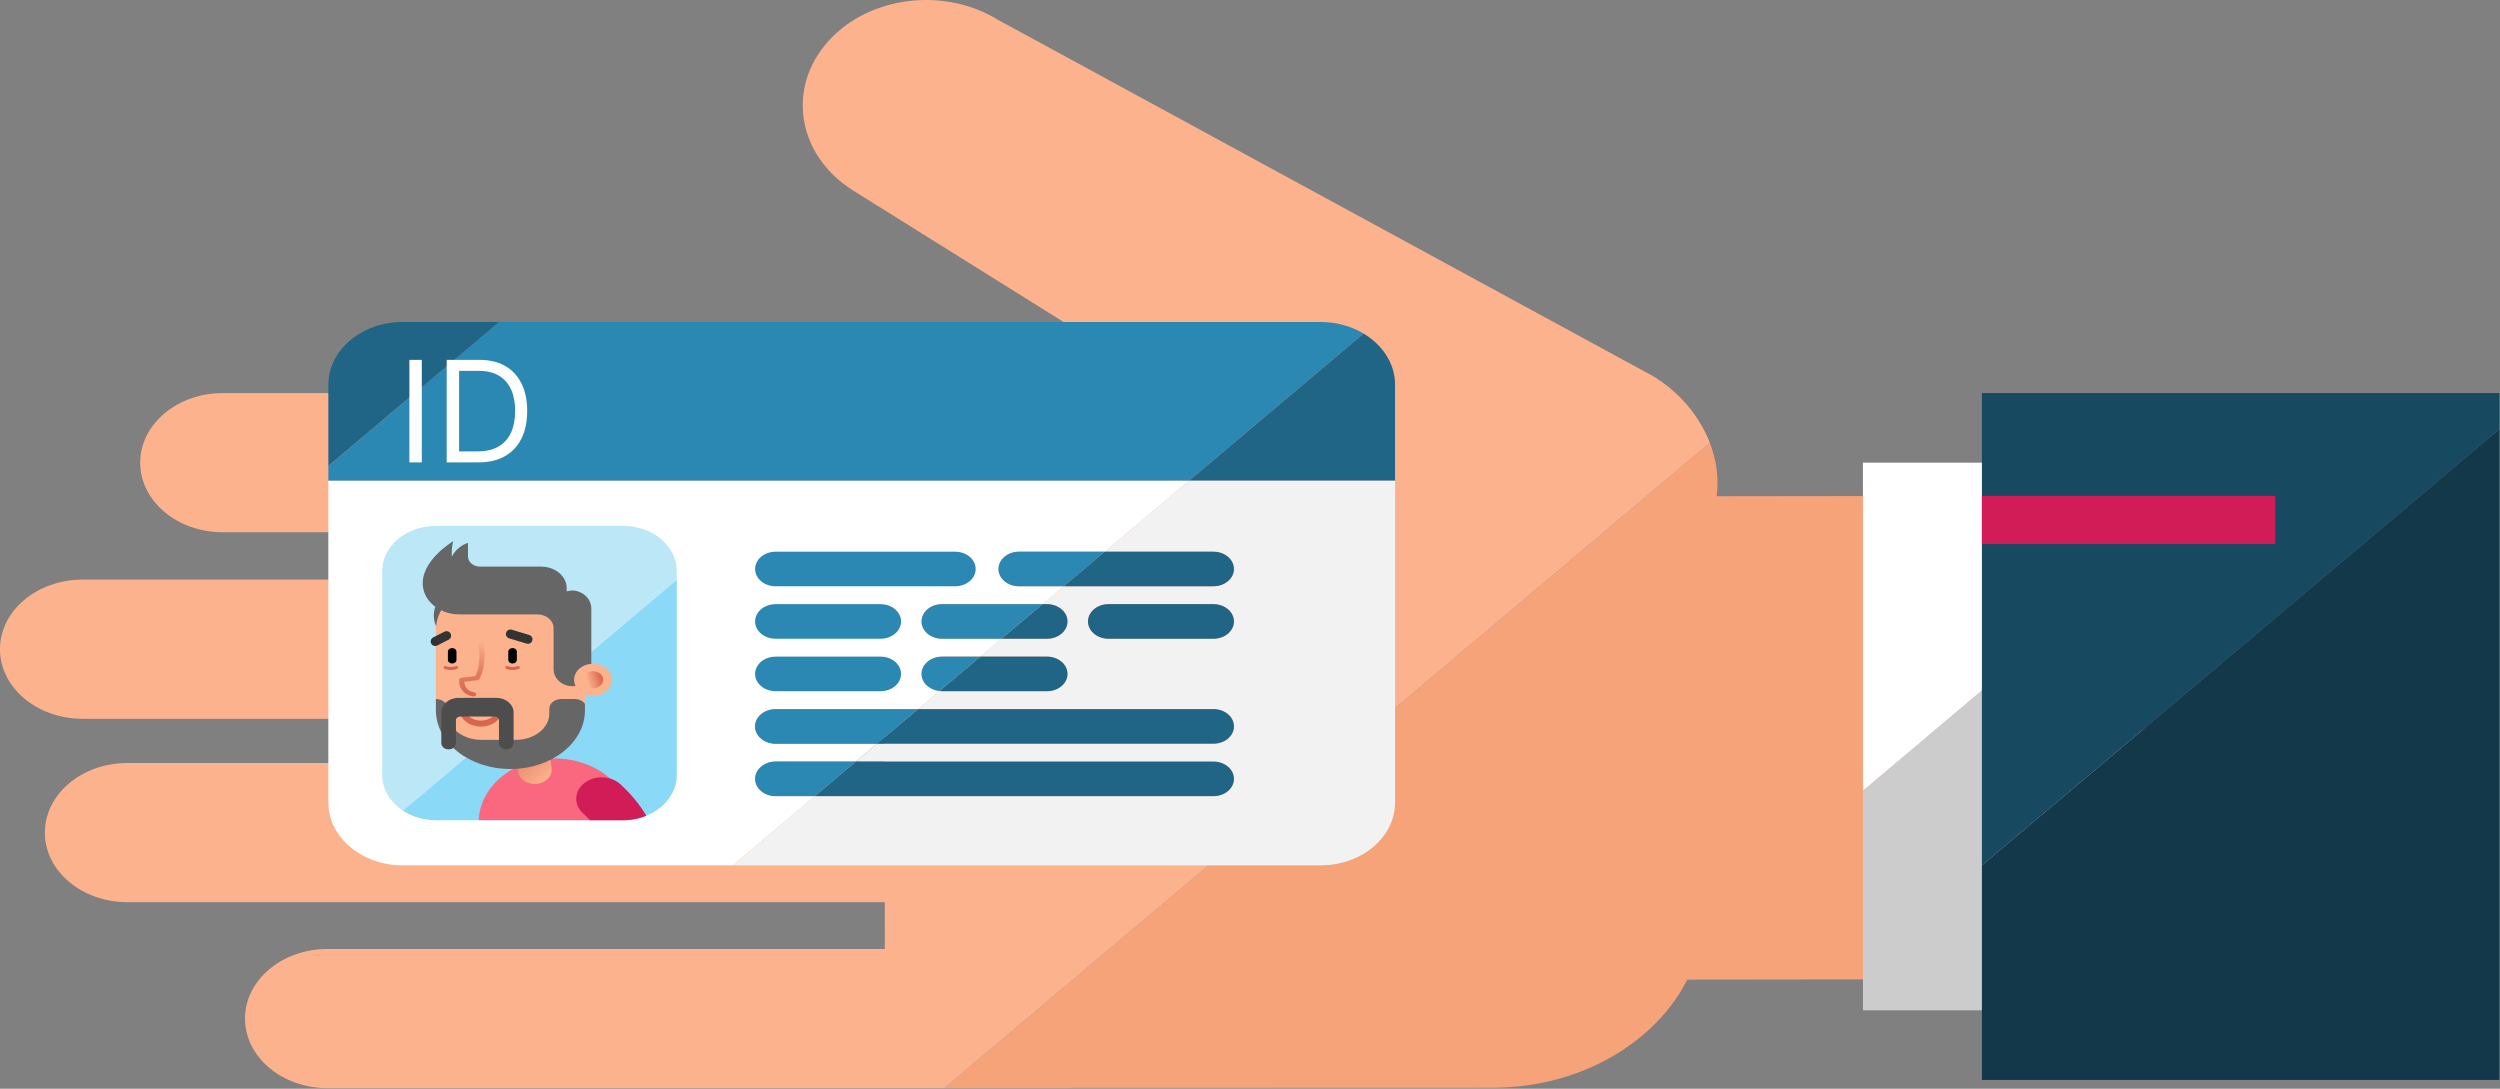 <svg width="372" height="162" viewBox="0 0 372 162" fill="none" xmlns="http://www.w3.org/2000/svg">
<rect x="0" y="0" width="372" height="162" fill="#808080" stroke="none"/>
<path d="M298.84 145.71L298.747 73.786L255.438 73.842C255.79 71.142 255.406 68.428 254.428 65.894L140.517 161.917H158.511C158.811 161.917 159.105 161.897 159.399 161.879L222.088 161.859C235.072 161.855 246.284 155.197 251.074 145.771L298.84 145.71Z" fill="#F7A379"/>
<path d="M318.838 68.846H277.207V117.673L318.838 82.579V68.846Z" fill="white"/>
<path d="M277.207 117.673V150.34H318.838V82.579L277.207 117.673Z" fill="#CCCCCC"/>
<path d="M371.915 58.492H294.907V128.765L371.915 63.849V58.492Z" fill="#174A61"/>
<path d="M294.907 128.765V160.695H371.915V63.849L294.907 128.765Z" fill="#12384A"/>
<path d="M246.013 55.989L148.455 2.925C140.528 -1.921 129.559 -0.619 123.473 5.888C116.958 12.852 118.529 23.052 126.925 28.337L175.217 58.51L154.731 58.516C154.533 58.508 154.339 58.491 154.139 58.491H33.145C26.362 58.491 20.862 63.127 20.862 68.846C20.862 74.564 26.362 79.2 33.145 79.2H131.626L131.629 86.245H12.284C5.5 86.245 0 90.881 0 96.599C0 102.318 5.5 106.954 12.284 106.954H131.639L131.641 113.535H18.959C12.176 113.535 6.676 118.171 6.676 123.89C6.676 129.609 12.175 134.245 18.959 134.245H131.652L131.655 141.208H48.742C41.958 141.208 36.458 145.843 36.458 151.562C36.458 157.281 41.958 161.917 48.742 161.917H140.516L254.427 65.894C252.885 61.899 249.883 58.347 246.013 55.989Z" fill="#FCB28D"/>
<path d="M338.558 73.79H294.907V80.959H338.558V73.79Z" fill="#D11C58"/>
<path d="M202.901 49.636C201.091 48.553 198.884 47.911 196.496 47.911H74.263L48.857 69.328V71.538H176.919L202.901 49.636Z" fill="#2B88B3"/>
<path d="M59.947 47.91C53.822 47.91 48.857 52.096 48.857 57.258V69.327L74.263 47.91L59.947 47.91Z" fill="#206585"/>
<path d="M202.9 49.636L176.919 71.538H207.585V57.259C207.585 54.109 205.732 51.329 202.9 49.636Z" fill="#206585"/>
<path d="M115.412 118.468C113.726 118.468 112.36 117.316 112.36 115.895C112.36 114.474 113.726 113.322 115.412 113.322H125.814H127.351L130.509 110.66H128.221H115.412C113.726 110.66 112.36 109.509 112.36 108.088C112.36 106.667 113.726 105.515 115.412 105.515H128.221H134.075H136.613L139.808 102.821C138.3 102.665 137.127 101.594 137.127 100.28C137.127 98.859 138.494 97.708 140.179 97.708H145.874L149.032 95.046H140.179C138.494 95.046 137.127 93.894 137.127 92.473C137.127 91.052 138.494 89.9 140.179 89.9H155.136L158.294 87.238H151.627C149.941 87.238 148.575 86.086 148.575 84.665C148.575 83.245 149.941 82.093 151.627 82.093H164.398L176.918 71.539H48.857V119.418C48.857 124.581 53.822 128.766 59.947 128.766H109.031L121.246 118.469H115.412V118.468Z" fill="white"/>
<path d="M164.398 82.092H180.557C182.243 82.092 183.609 83.244 183.609 84.665C183.609 86.085 182.243 87.237 180.557 87.237H158.294L155.136 89.899H155.791C157.476 89.899 158.843 91.051 158.843 92.472C158.843 93.893 157.476 95.045 155.791 95.045H149.033L145.875 97.707H155.791C157.476 97.707 158.843 98.859 158.843 100.279C158.843 101.7 157.476 102.852 155.791 102.852H140.179C140.053 102.852 139.931 102.833 139.808 102.82L136.613 105.514H180.558C182.244 105.514 183.61 106.666 183.61 108.087C183.61 109.508 182.244 110.66 180.558 110.66H134.076H130.509L127.351 113.322H134.076H161.895H168.916H180.558C182.244 113.322 183.61 114.473 183.61 115.894C183.61 117.315 182.244 118.467 180.558 118.467H168.916H161.895H134.076H125.814H121.247L109.032 128.764H196.497C202.622 128.764 207.586 124.579 207.586 119.416V71.536H176.92L164.398 82.092ZM180.558 95.045H164.946C163.261 95.045 161.895 93.893 161.895 92.472C161.895 91.051 163.261 89.899 164.946 89.899H180.558C182.244 89.899 183.61 91.051 183.61 92.472C183.61 93.893 182.244 95.045 180.558 95.045Z" fill="#F2F2F2"/>
<path d="M148.575 84.665C148.575 86.086 149.942 87.237 151.627 87.237H158.294L164.398 82.092H151.627C149.942 82.092 148.575 83.244 148.575 84.665Z" fill="#2B88B3"/>
<path d="M180.558 87.237C182.243 87.237 183.61 86.086 183.61 84.665C183.61 83.244 182.243 82.092 180.558 82.092H164.399L158.295 87.237H180.558Z" fill="#206585"/>
<path d="M155.791 95.045C157.476 95.045 158.842 93.893 158.842 92.472C158.842 91.051 157.476 89.899 155.791 89.899H155.136L149.032 95.045H155.791Z" fill="#206585"/>
<path d="M137.127 92.472C137.127 93.893 138.493 95.045 140.179 95.045H149.032L155.136 89.899H140.179C138.493 89.899 137.127 91.051 137.127 92.472Z" fill="#2B88B3"/>
<path d="M140.18 102.853H155.791C157.477 102.853 158.843 101.701 158.843 100.28C158.843 98.859 157.477 97.707 155.791 97.707H145.875L139.809 102.821C139.932 102.833 140.052 102.853 140.18 102.853Z" fill="#206585"/>
<path d="M137.127 100.28C137.127 101.593 138.3 102.665 139.808 102.821L145.874 97.707H140.179C138.493 97.707 137.127 98.859 137.127 100.28Z" fill="#2B88B3"/>
<path d="M180.558 89.899H164.946C163.261 89.899 161.895 91.051 161.895 92.472C161.895 93.893 163.261 95.045 164.946 95.045H180.558C182.244 95.045 183.61 93.893 183.61 92.472C183.61 91.051 182.244 89.899 180.558 89.899Z" fill="#206585"/>
<path d="M134.075 110.66H180.558C182.243 110.66 183.61 109.509 183.61 108.088C183.61 106.667 182.243 105.515 180.558 105.515H136.613L130.509 110.66H134.075Z" fill="#206585"/>
<path d="M128.222 105.515H115.412C113.727 105.515 112.36 106.667 112.36 108.088C112.36 109.509 113.727 110.66 115.412 110.66H128.222H130.509L136.613 105.515H134.076H128.222Z" fill="#2B88B3"/>
<path d="M125.814 118.468H134.075H161.894H168.916H180.558C182.243 118.468 183.61 117.316 183.61 115.895C183.61 114.474 182.243 113.323 180.558 113.323H168.916H161.894H134.075H127.351L121.247 118.468H125.814Z" fill="#206585"/>
<path d="M115.412 113.323C113.727 113.323 112.36 114.474 112.36 115.895C112.36 117.316 113.727 118.468 115.412 118.468H121.247L127.351 113.323H125.814H115.412Z" fill="#2B88B3"/>
<path d="M62.764 53.549V68.803H60.917V53.549H62.764ZM71.175 68.803H66.468V53.549H71.383C72.863 53.549 74.129 53.854 75.182 54.465C76.235 55.071 77.042 55.942 77.603 57.079C78.164 58.212 78.445 59.567 78.445 61.146C78.445 62.735 78.162 64.103 77.596 65.25C77.029 66.392 76.205 67.271 75.123 67.887C74.04 68.498 72.724 68.803 71.175 68.803ZM68.315 67.165H71.056C72.317 67.165 73.362 66.921 74.192 66.435C75.021 65.948 75.639 65.255 76.046 64.356C76.454 63.458 76.657 62.388 76.657 61.146C76.657 59.915 76.456 58.855 76.054 57.966C75.651 57.072 75.051 56.387 74.251 55.91C73.452 55.428 72.456 55.187 71.264 55.187H68.315V67.165ZM73.192 83.316H71.344C71.235 82.784 71.044 82.318 70.771 81.915C70.503 81.513 70.175 81.176 69.788 80.903C69.405 80.624 68.981 80.416 68.514 80.277C68.047 80.138 67.561 80.068 67.054 80.068C66.13 80.068 65.294 80.302 64.544 80.768C63.799 81.235 63.206 81.923 62.764 82.832C62.327 83.74 62.108 84.855 62.108 86.176C62.108 87.497 62.327 88.612 62.764 89.52C63.206 90.429 63.799 91.117 64.544 91.584C65.294 92.05 66.13 92.284 67.054 92.284C67.561 92.284 68.047 92.214 68.514 92.075C68.981 91.936 69.405 91.73 69.788 91.457C70.175 91.179 70.503 90.839 70.771 90.436C71.044 90.029 71.235 89.563 71.344 89.036H73.192C73.053 89.816 72.799 90.513 72.432 91.129C72.064 91.745 71.608 92.269 71.061 92.701C70.515 93.128 69.902 93.453 69.222 93.677C68.546 93.9 67.824 94.012 67.054 94.012C65.753 94.012 64.596 93.694 63.583 93.058C62.57 92.423 61.773 91.519 61.192 90.347C60.611 89.175 60.321 87.785 60.321 86.176C60.321 84.567 60.611 83.177 61.192 82.005C61.773 80.833 62.57 79.929 63.583 79.294C64.596 78.658 65.753 78.34 67.054 78.34C67.824 78.34 68.546 78.452 69.222 78.675C69.902 78.899 70.515 79.227 71.061 79.659C71.608 80.086 72.064 80.607 72.432 81.223C72.799 81.834 73.053 82.531 73.192 83.316ZM79.305 94.071C78.58 94.071 77.922 93.935 77.331 93.662C76.74 93.384 76.271 92.984 75.923 92.463C75.576 91.936 75.402 91.3 75.402 90.556C75.402 89.9 75.531 89.369 75.789 88.962C76.047 88.55 76.393 88.227 76.825 87.993C77.257 87.76 77.733 87.586 78.255 87.472C78.781 87.353 79.31 87.258 79.841 87.189C80.537 87.1 81.1 87.033 81.532 86.988C81.969 86.938 82.287 86.856 82.486 86.742C82.689 86.628 82.791 86.429 82.791 86.146V86.087C82.791 85.352 82.59 84.781 82.188 84.374C81.79 83.966 81.187 83.763 80.378 83.763C79.538 83.763 78.88 83.946 78.404 84.314C77.927 84.681 77.592 85.074 77.398 85.491L75.73 84.895C76.028 84.2 76.425 83.658 76.921 83.271C77.423 82.879 77.969 82.606 78.56 82.452C79.156 82.293 79.742 82.213 80.318 82.213C80.685 82.213 81.108 82.258 81.584 82.347C82.066 82.432 82.53 82.608 82.977 82.876C83.429 83.144 83.804 83.549 84.102 84.09C84.4 84.632 84.549 85.357 84.549 86.265V93.803H82.791V92.254H82.701C82.582 92.502 82.384 92.768 82.106 93.051C81.828 93.334 81.458 93.575 80.996 93.773C80.534 93.972 79.97 94.071 79.305 94.071ZM79.573 92.492C80.268 92.492 80.854 92.356 81.331 92.083C81.813 91.809 82.175 91.457 82.418 91.025C82.667 90.593 82.791 90.139 82.791 89.662V88.053C82.716 88.142 82.552 88.224 82.299 88.299C82.051 88.368 81.763 88.43 81.435 88.485C81.112 88.535 80.797 88.579 80.489 88.619C80.186 88.654 79.941 88.684 79.752 88.709C79.295 88.768 78.868 88.865 78.471 88.999C78.079 89.128 77.761 89.324 77.517 89.587C77.279 89.846 77.16 90.198 77.16 90.645C77.16 91.256 77.386 91.718 77.838 92.031C78.294 92.338 78.873 92.492 79.573 92.492ZM87.757 93.803V82.362H89.455V84.09H89.575C89.783 83.524 90.16 83.065 90.707 82.712C91.253 82.36 91.869 82.184 92.554 82.184C92.683 82.184 92.844 82.186 93.038 82.191C93.232 82.196 93.378 82.204 93.478 82.213V84.001C93.418 83.986 93.281 83.964 93.068 83.934C92.859 83.899 92.638 83.882 92.405 83.882C91.849 83.882 91.352 83.999 90.915 84.232C90.483 84.46 90.141 84.778 89.887 85.185C89.639 85.588 89.515 86.047 89.515 86.563V93.803H87.757ZM99.533 94.042C98.58 94.042 97.738 93.801 97.008 93.319C96.278 92.832 95.707 92.147 95.295 91.263C94.883 90.374 94.677 89.324 94.677 88.113C94.677 86.911 94.883 85.868 95.295 84.984C95.707 84.1 96.281 83.418 97.016 82.936C97.751 82.454 98.6 82.213 99.563 82.213C100.308 82.213 100.896 82.338 101.328 82.586C101.765 82.829 102.098 83.107 102.326 83.42C102.56 83.728 102.741 83.981 102.87 84.18H103.019V78.549H104.777V93.803H103.079V92.045H102.87C102.741 92.254 102.557 92.517 102.319 92.835C102.081 93.148 101.74 93.428 101.298 93.677C100.857 93.92 100.268 94.042 99.533 94.042ZM99.772 92.463C100.477 92.463 101.073 92.279 101.559 91.911C102.046 91.539 102.416 91.025 102.669 90.37C102.922 89.709 103.049 88.947 103.049 88.083C103.049 87.229 102.925 86.481 102.676 85.841C102.428 85.195 102.061 84.694 101.574 84.336C101.087 83.974 100.487 83.793 99.772 83.793C99.027 83.793 98.406 83.984 97.909 84.366C97.418 84.743 97.048 85.257 96.8 85.908C96.556 86.553 96.435 87.278 96.435 88.083C96.435 88.897 96.559 89.637 96.807 90.302C97.06 90.963 97.433 91.489 97.924 91.882C98.421 92.269 99.037 92.463 99.772 92.463Z" fill="white"/>
<path d="M142.126 87.237H115.412C113.727 87.237 112.36 86.086 112.36 84.665C112.36 83.244 113.727 82.092 115.412 82.092H142.126C143.812 82.092 145.178 83.244 145.178 84.665C145.178 86.086 143.812 87.237 142.126 87.237Z" fill="#2B88B3"/>
<path d="M131.024 95.045H115.412C113.727 95.045 112.36 93.893 112.36 92.472C112.36 91.051 113.727 89.899 115.412 89.899H131.024C132.709 89.899 134.076 91.051 134.076 92.472C134.076 93.893 132.709 95.045 131.024 95.045Z" fill="#2B88B3"/>
<path d="M131.024 102.852H115.412C113.727 102.852 112.36 101.7 112.36 100.279C112.36 98.859 113.727 97.707 115.412 97.707H131.024C132.709 97.707 134.076 98.859 134.076 100.279C134.076 101.7 132.709 102.852 131.024 102.852Z" fill="#2B88B3"/>
<path d="M59.937 120.608C61.295 121.508 63.005 122.051 64.868 122.051H92.72C93.115 122.051 93.5 122.027 93.885 121.979C94.692 121.876 95.472 121.678 96.176 121.378C98.852 120.301 100.702 117.99 100.702 115.322V86.244L59.937 120.608Z" fill="#8ADAF7"/>
<path d="M100.702 84.98C100.702 81.26 97.124 78.252 92.72 78.252H64.868C60.455 78.252 56.877 81.26 56.877 84.98V115.322C56.877 117.468 58.076 119.376 59.936 120.608L100.702 86.244V84.98Z" fill="#BBE7F7"/>
<path d="M93.885 121.979C93.5 122.027 93.115 122.05 92.72 122.05H71.226C71.451 116.937 76.428 112.86 82.55 112.86C84.053 112.86 85.49 113.106 86.804 113.557C87.809 113.889 88.739 114.348 89.574 114.91C90.006 115.203 90.42 115.52 90.805 115.86C92.598 117.467 93.753 119.604 93.885 121.979Z" fill="#FA6880"/>
<path d="M96.177 121.378C95.472 121.678 94.693 121.876 93.885 121.979C93.5 122.027 93.115 122.05 92.721 122.05H87.782C87.462 121.694 87.115 121.354 86.758 121.021C86.063 120.396 85.706 119.589 85.744 118.734C85.781 117.887 86.213 117.095 86.955 116.517C87.65 115.971 88.561 115.662 89.519 115.662C90.571 115.662 91.585 116.034 92.298 116.683C93.857 118.108 95.162 119.684 96.177 121.378Z" fill="#D11C58"/>
<path d="M68.389 88.923C66.675 90.049 65.474 91.714 65.138 93.612C64.768 93.067 64.55 92.372 64.55 91.6C64.55 89.865 65.676 88.456 67.071 88.456C67.558 88.456 68.011 88.625 68.389 88.923Z" fill="#666666"/>
<path d="M82.077 114.261L81.011 107.192C80.835 106.028 79.573 105.204 78.193 105.352C76.812 105.5 75.834 106.564 76.01 107.728L77.076 114.796C77.251 115.961 78.513 116.785 79.894 116.637C81.275 116.489 82.251 115.425 82.077 114.261Z" fill="url(#paint0_linear_1460_30969)"/>
<path d="M76.544 112.635H74.384C69.126 112.635 64.863 109.042 64.863 104.609V93.728C64.863 89.961 68.485 86.908 72.953 86.908H78.953C83.421 86.908 87.043 89.961 87.043 93.728V103.784C87.043 108.672 82.343 112.635 76.544 112.635Z" fill="#FCB28D"/>
<path d="M67.922 99.33C67.661 99.423 67.375 99.474 67.075 99.474C66.774 99.474 66.487 99.423 66.227 99.33" stroke="#D8654E" stroke-width="0.447" stroke-miterlimit="10" stroke-linecap="round" stroke-linejoin="round"/>
<path d="M77.118 99.33C76.857 99.423 76.57 99.474 76.27 99.474C75.969 99.474 75.682 99.423 75.422 99.33" stroke="#D8654E" stroke-width="0.447" stroke-miterlimit="10" stroke-linecap="round" stroke-linejoin="round"/>
<path d="M74.205 106.194C74.059 106.484 73.849 106.744 73.59 106.964C73.329 107.183 73.02 107.36 72.677 107.482C72.333 107.604 71.956 107.672 71.559 107.672C71.163 107.672 70.786 107.604 70.442 107.482C70.098 107.36 69.789 107.182 69.529 106.964C69.269 106.744 69.059 106.484 68.914 106.194" stroke="#D8654E" stroke-width="0.895" stroke-miterlimit="10" stroke-linecap="round" stroke-linejoin="round"/>
<path d="M67.286 98.729C66.935 98.729 66.649 98.489 66.649 98.192V96.964C66.649 96.667 66.935 96.427 67.286 96.427C67.637 96.427 67.923 96.667 67.923 96.964V98.192C67.923 98.489 67.637 98.729 67.286 98.729Z" fill="black"/>
<path d="M76.269 98.729C75.917 98.729 75.633 98.489 75.633 98.192V96.964C75.633 96.667 75.917 96.427 76.269 96.427C76.621 96.427 76.906 96.667 76.906 96.964V98.192C76.906 98.489 76.621 98.729 76.269 98.729Z" fill="black"/>
<path d="M70.476 103.632C70.454 103.632 70.433 103.629 70.41 103.627C68.617 103.361 68.258 101.889 68.319 101.147C68.331 100.998 68.465 100.876 68.641 100.856L70.736 100.606L71.024 99.894C71.029 99.88 71.932 97.262 70.677 94.248C70.608 94.083 70.712 93.902 70.907 93.845C71.1 93.788 71.316 93.874 71.386 94.039C72.725 97.255 71.779 99.974 71.739 100.088L71.372 100.995C71.327 101.108 71.209 101.19 71.069 101.206L69.072 101.445C69.11 101.901 69.339 102.826 70.54 103.004C70.744 103.034 70.88 103.198 70.845 103.371C70.813 103.523 70.655 103.632 70.476 103.632Z" fill="url(#paint1_linear_1460_30969)"/>
<path d="M75.952 94.341L78.562 95.128" stroke="#333333" stroke-width="1.342" stroke-miterlimit="10" stroke-linecap="round" stroke-linejoin="round"/>
<path d="M64.754 95.453L66.451 94.585" stroke="#333333" stroke-width="1.342" stroke-miterlimit="10" stroke-linecap="round" stroke-linejoin="round"/>
<path d="M86.554 88.24C85.7 87.774 84.977 87.816 84.326 87.992V87.527C84.326 85.751 82.618 84.312 80.512 84.312H71.424C70.435 84.312 69.634 83.637 69.634 82.803V80.787H69.597C68.87 81.02 67.787 81.71 67.232 82.83C67.232 82.83 67.124 81.693 67.444 80.532C67.444 80.532 62.376 83.5 62.947 87.4C63.289 89.669 65.582 91.425 68.367 91.425H79.961C81.294 91.425 82.375 92.336 82.375 93.46V99.604C82.375 100.885 83.513 102.034 85.031 102.1C86.649 102.171 87.988 101.087 87.988 99.738V90.531C87.986 89.617 87.465 88.738 86.554 88.24Z" fill="#666666"/>
<path d="M88.241 103.525C89.798 103.525 91.06 102.461 91.06 101.149C91.06 99.836 89.798 98.772 88.241 98.772C86.684 98.772 85.422 99.836 85.422 101.149C85.422 102.461 86.684 103.525 88.241 103.525Z" fill="#FCB28D"/>
<path d="M86.878 100.594C87.242 99.96 88.145 99.694 88.898 100C89.65 100.305 89.967 101.068 89.603 101.703C89.241 102.337 88.337 102.603 87.584 102.297C86.831 101.991 86.515 101.229 86.878 100.594Z" fill="url(#paint2_linear_1460_30969)"/>
<path d="M87.043 104.735V105.684C87.043 110.515 82.077 114.425 75.952 114.425C69.828 114.425 64.862 110.515 64.862 105.684V104.012C65.85 104.041 66.64 104.678 66.64 105.464V106.18C66.64 108.34 68.858 110.089 71.597 110.089H76.769C79.508 110.089 81.735 108.34 81.735 106.18V105.464C81.735 104.664 82.552 104.012 83.567 104.012H85.453C86.135 104.012 86.729 104.303 87.043 104.735Z" fill="#666666"/>
<path d="M73.851 103.839H68.241C66.821 103.839 65.67 104.81 65.67 106.006V106.241V106.625V110.589C65.67 111.096 66.157 111.506 66.757 111.506C67.358 111.506 67.845 111.095 67.845 110.589V107.161C67.845 106.865 68.129 106.625 68.481 106.625H73.611C73.962 106.625 74.247 106.865 74.247 107.161V110.589C74.247 111.096 74.734 111.506 75.335 111.506C75.936 111.506 76.422 111.095 76.422 110.589V106.625V106.241V106.006C76.421 104.81 75.271 103.839 73.851 103.839Z" fill="#4D4D4D"/>
<defs>
<linearGradient id="paint0_linear_1460_30969" x1="74.898" y1="107.5" x2="81.786" y2="115.671" gradientUnits="userSpaceOnUse">
<stop stop-color="#D8654E"/>
<stop offset="0.239" stop-color="#DE7259"/>
<stop offset="0.683" stop-color="#EF9575"/>
<stop offset="1" stop-color="#FCB28D"/>
</linearGradient>
<linearGradient id="paint1_linear_1460_30969" x1="70.652" y1="104.019" x2="69.977" y2="93.919" gradientUnits="userSpaceOnUse">
<stop stop-color="#D8654E"/>
<stop offset="0.167" stop-color="#DB6C54"/>
<stop offset="0.412" stop-color="#E58064"/>
<stop offset="0.705" stop-color="#F4A07E"/>
<stop offset="0.844" stop-color="#FCB28D"/>
</linearGradient>
<linearGradient id="paint2_linear_1460_30969" x1="89.753" y1="100.842" x2="86.327" y2="101.818" gradientUnits="userSpaceOnUse">
<stop stop-color="#D8654E"/>
<stop offset="0.183" stop-color="#E0765C"/>
<stop offset="0.544" stop-color="#F4A17F"/>
<stop offset="0.67" stop-color="#FCB28D"/>
</linearGradient>
</defs>
</svg>
